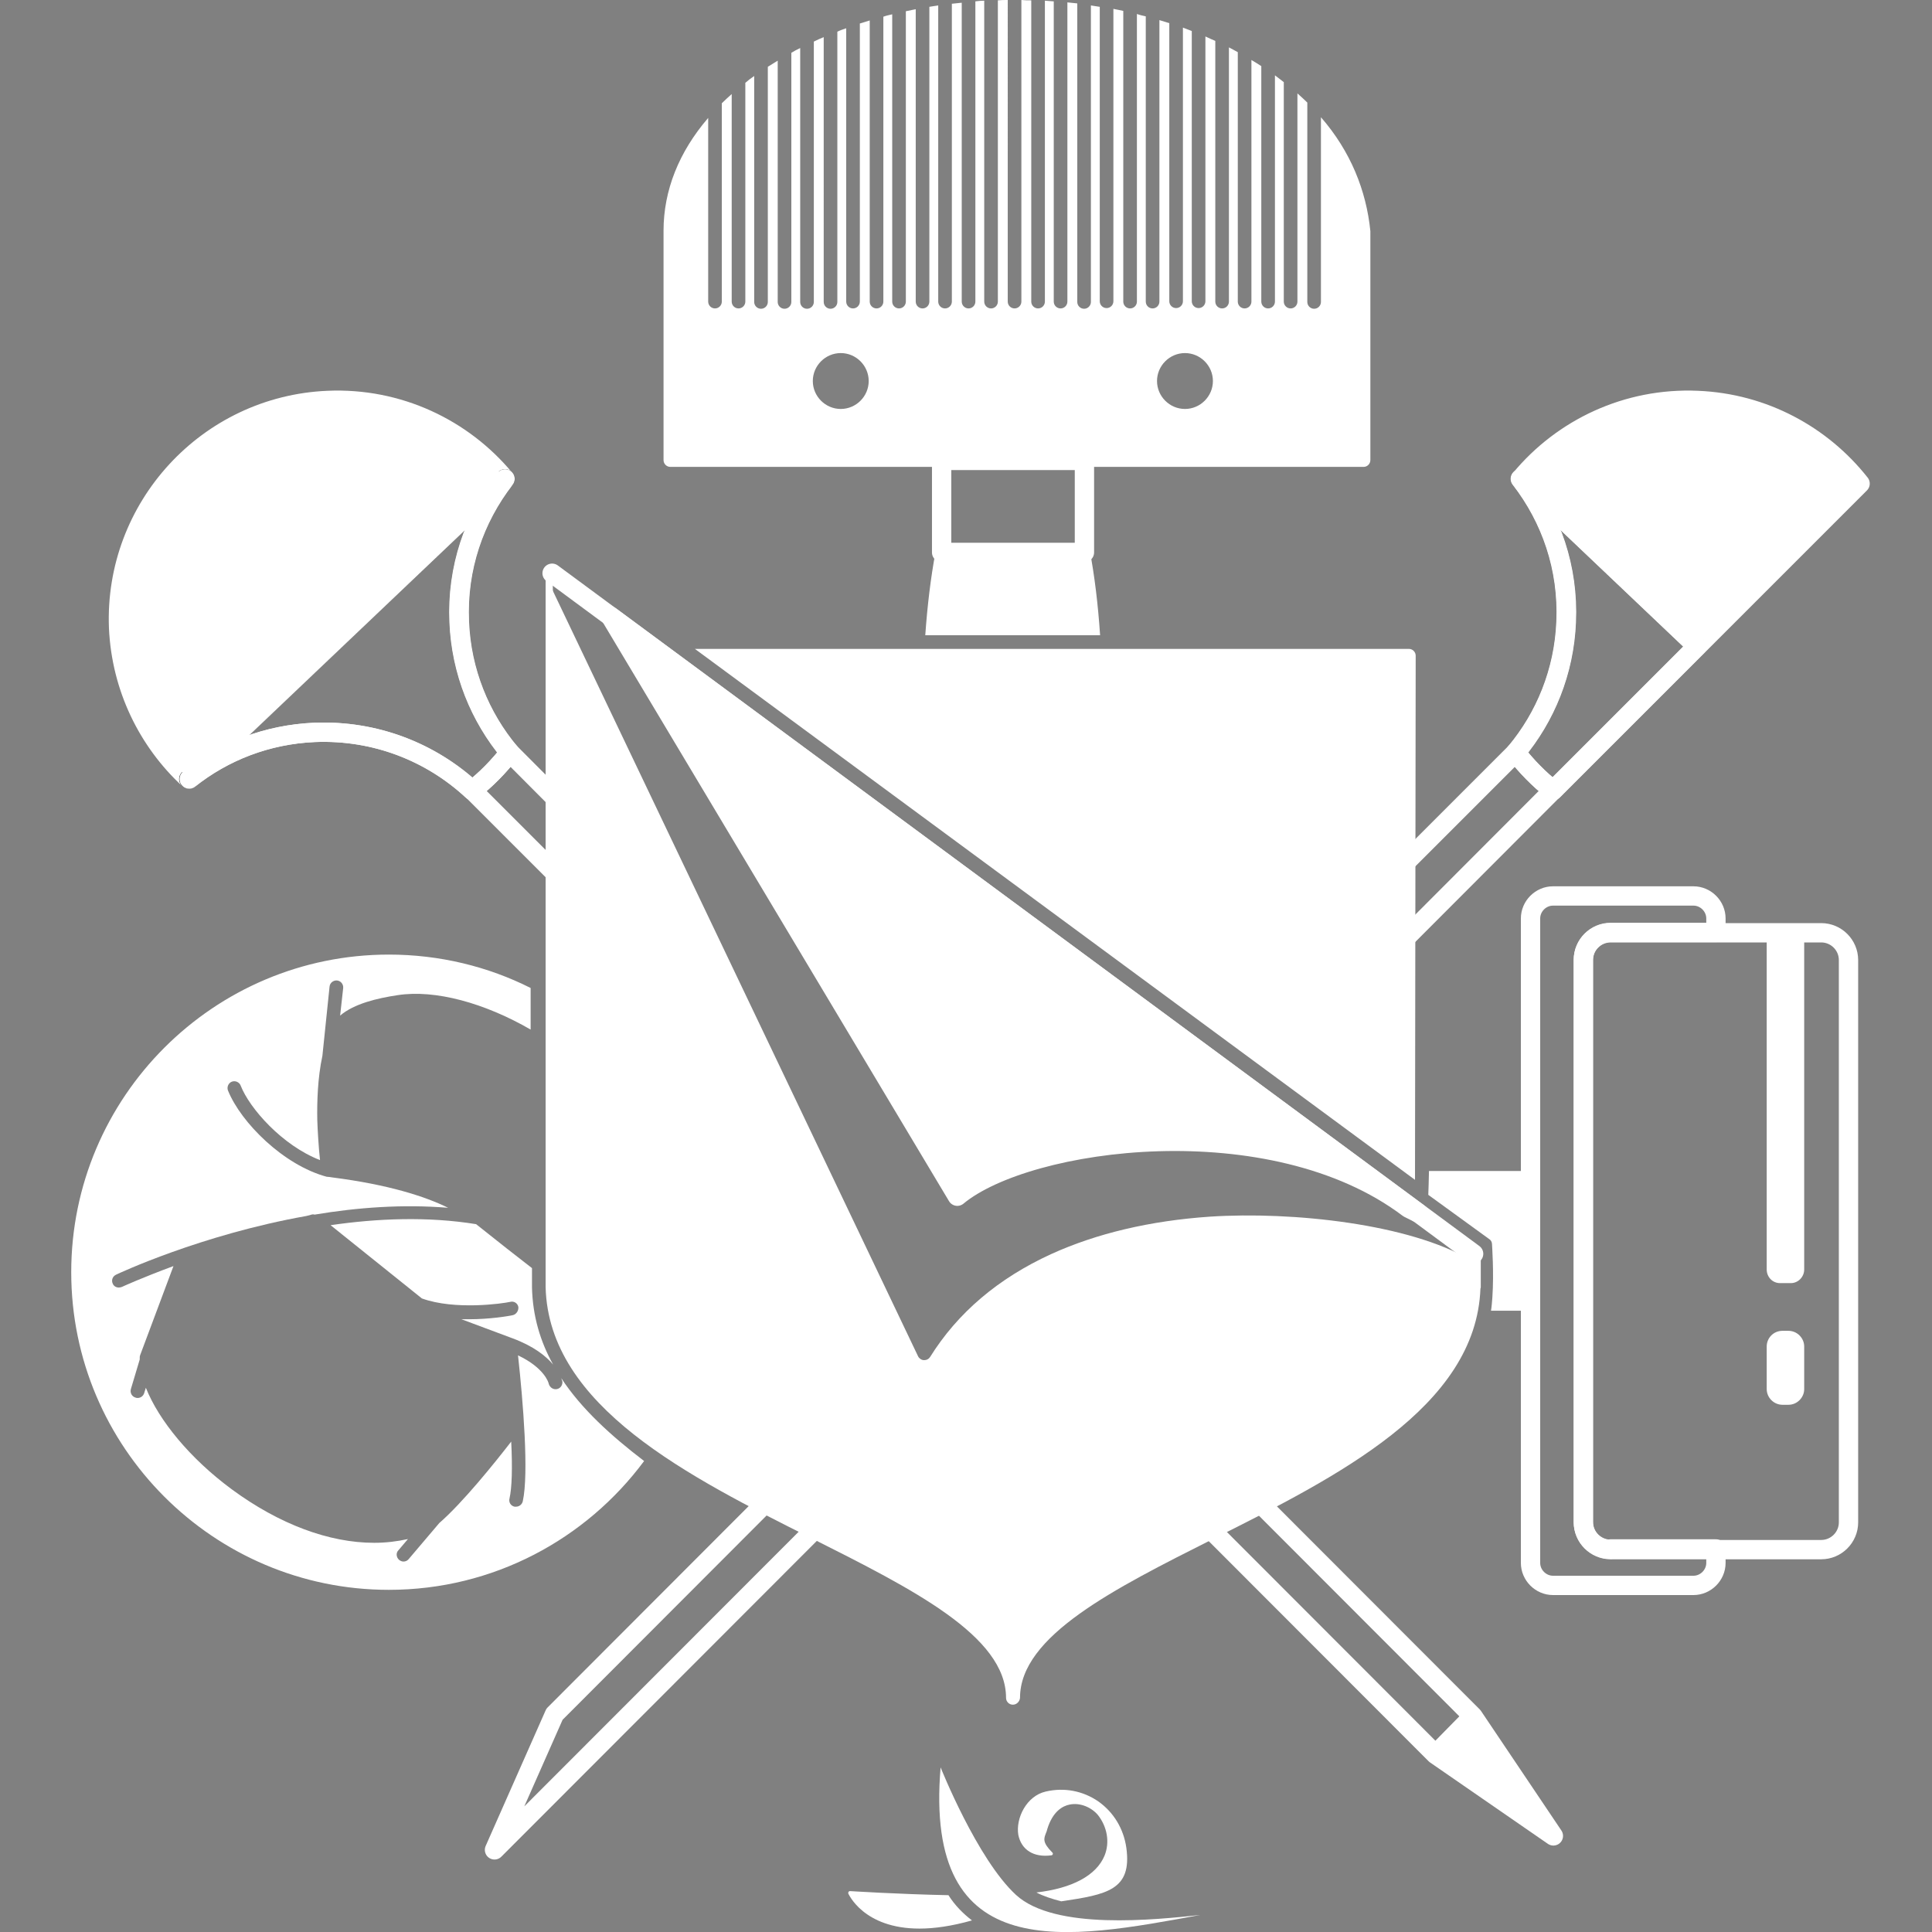 <?xml version="1.0" encoding="UTF-8"?> <svg xmlns="http://www.w3.org/2000/svg" xmlns:xlink="http://www.w3.org/1999/xlink" version="1.1" id="Слой_1" x="0px" y="0px" viewBox="0 0 566.9 566.9" style="enable-background:new 0 0 566.9 566.9;" xml:space="preserve"><rect x="0" y="0" width="566.9" height="566.9" fill="#808080" stroke="none"/> <style type="text/css"> .st0{fill-rule:evenodd;clip-rule:evenodd;fill:#FFFFFF;} .st1{fill:none;stroke:#FFFFFF;stroke-width:5.669;stroke-linecap:round;stroke-linejoin:round;stroke-miterlimit:22.926;} .st2{fill:none;stroke:#1A1B19;stroke-width:5.669;stroke-linecap:round;stroke-linejoin:round;stroke-miterlimit:22.926;} .st3{fill:none;stroke:#1A1B19;stroke-width:5.669;stroke-linejoin:round;stroke-miterlimit:22.926;} .st4{fill:#FFFFFF;} .st5{fill:none;stroke:#FFFFFF;stroke-width:5.669;stroke-miterlimit:22.926;} </style> <path class="st0" d="M431.4,369.7c-17.7-10.5-51.9-14.3-76.4-12.7c-17.5,1.2-33.2,4.9-46.6,11c-15.5,7.1-27.4,17.2-35.5,30.2 c-0.4,0.6-1,0.9-1.7,0.9c0,0-0.1,0-0.1,0c-0.7,0-1.4-0.5-1.7-1.1L162,172.9v203.5l0,1.2c1.7,62,135.2,77.9,135.2,120.6 c0-42.7,133.5-58.5,135.2-120.6h0v-1V370C432.1,370,431.7,369.9,431.4,369.7z"></path> <path class="st1" d="M96.2,117.5c20.7-0.9,39.6,8.2,51.9,23c-9,11.6-14.1,26.2-13.4,42c0.6,14.6,6.1,27.9,14.8,38.3 c-3.2,4.1-6.9,7.9-11,11.1c-12.1-11.2-28.4-17.7-46.2-17c-14,0.6-26.7,5.6-36.9,13.7c-12-11.1-19.8-26.8-20.6-44.4 C33.4,148.9,60.9,119,96.2,117.5z"></path> <line class="st2" x1="55.4" y1="228.6" x2="148.2" y2="140.5"></line> <path class="st1" d="M498.1,117.5c-20.7-0.9-39.6,8.2-51.9,23c9,11.6,14.1,26.2,13.4,42c-0.6,14.6-6.1,27.9-14.8,38.3 c3.2,4.1,6.9,7.9,11,11.1l90-90C534.6,127.7,517.5,118.3,498.1,117.5z"></path> <line class="st3" x1="498" y1="189.8" x2="446.1" y2="140.5"></line> <path class="st1" d="M472.6,273.7h61.8c4.4,0,8,3.6,8,8v165c0,4.4-3.6,8-8,8h-61.8c-4.4,0-8-3.6-8-8v-165 C464.6,277.3,468.2,273.7,472.6,273.7z"></path> <path class="st4" d="M297.2,500.2c-1.1,0-2-0.9-2-2c0-18.2-27.6-32-56.8-46.7c-36.3-18.2-77.4-38.8-78.3-73.8l0-1.2l0-208.2 c0-0.8,0.4-1.5,1.1-1.8c0.7-0.3,1.5-0.3,2.1,0.2l270.4,199.7c0.5,0.4,0.8,1,0.8,1.6v9.6c0,0.2,0,0.3-0.1,0.5 c-1.3,34.8-42.2,55.3-78.3,73.4c-29.2,14.7-56.8,28.5-56.8,46.7C299.2,499.3,298.3,500.2,297.2,500.2z M162.2,170.9l1.9,205.4l0,1.1 c0.9,32.6,40.9,52.7,76.1,70.3c25.6,12.8,50,25.1,57,41c7-15.9,31.4-28.2,57-41c35.3-17.7,75.2-37.7,76.1-70.3c0-0.1,0-0.2,0-0.3 V369L162.2,170.9z"></path> <line class="st1" x1="162" y1="168.2" x2="432.4" y2="367.9"></line> <path class="st0" d="M413.3,354.5l2.8,1.4L179.1,180.8L280.9,351C301.5,333.9,373.2,324.2,413.3,354.5z"></path> <path class="st1" d="M413.3,354.5l2.8,1.4L179.1,180.8L280.9,351C301.5,333.9,373.2,324.2,413.3,354.5z"></path> <path class="st0" d="M276,518.6c-5,58.9,37.5,50.4,76.2,43.3c-13.2,1.4-42.7,4.6-54.1-5.9C286.7,545.5,276,518.6,276,518.6"></path> <rect x="276.3" y="135.1" class="st1" width="41.9" height="27"></rect> <path class="st0" d="M148.2,140.5L148.2,140.5c-12.3-14.8-31.2-23.9-51.9-23c-35.4,1.5-62.8,31.4-61.3,66.7 c0.7,17.6,8.5,33.3,20.5,44.4L148.2,140.5z"></path> <path class="st1" d="M148.2,140.5L148.2,140.5c-9,11.6-14.1,26.2-13.4,42c0.6,14.6,6.1,27.9,14.8,38.3c-3.2,4.1-6.9,7.9-11,11.1 c-12.1-11.2-28.4-17.7-46.2-17c-14,0.6-26.7,5.6-36.9,13.7l0,0L148.2,140.5z"></path> <path class="st0" d="M498.1,117.5c-20.7-0.9-39.6,8.2-51.9,23l0,0l51.8,49.2l-42.2,42.2l90-90C534.6,127.7,517.5,118.3,498.1,117.5z "></path> <path class="st1" d="M446.1,140.5L446.1,140.5c9,11.6,14.1,26.2,13.4,42c-0.6,14.6-6.1,27.9-14.8,38.3c3.2,4.1,6.9,7.9,11,11.1 l42.2-42.2L446.1,140.5z"></path> <line class="st5" x1="432.2" y1="503.6" x2="421.2" y2="514.8"></line> <polygon class="st0" points="432.2,503.6 455.8,538.7 421.2,514.8 "></polygon> <path class="st4" d="M415.4,192.4c0-1.1-0.9-2-2-2H203.9l211.3,155.8"></path> <path class="st0" d="M529.4,273.7v98.8c0,2.2-1.8,4-3.9,4h-3.2c-2.2,0-3.9-1.8-3.9-4v-98.8H529.4z"></path> <path class="st0" d="M523,390.5h1.8c2.5,0,4.6,2.1,4.6,4.6v12.5c0,2.5-2.1,4.6-4.6,4.6H523c-2.5,0-4.6-2.1-4.6-4.6v-12.5 C518.4,392.6,520.4,390.5,523,390.5z"></path> <path class="st4" d="M387.6,34.4v54.2c0,1.1-0.9,2-2,2c-1.1,0-2-0.9-2-2V30.1c-0.9-0.9-1.9-1.8-2.9-2.7v61.1c0,1.1-0.9,2-2,2 s-2-0.9-2-2V24.1c-0.9-0.7-1.7-1.3-2.6-2l0,66.4c0,1.1-0.9,2-2,2c-1.1,0-2-0.9-2-2l0-69.1c-0.9-0.6-1.9-1.2-2.9-1.8v70.9 c0,1.1-0.9,2-2,2s-2-0.9-2-2V15.3c-0.9-0.5-1.7-0.9-2.6-1.4v74.6c0,1.1-0.9,2-2,2c-1.1,0-2-0.9-2-2V12c-0.9-0.4-1.9-0.8-2.9-1.3 v77.7c0,1.1-0.9,2-2,2s-2-0.9-2-2V9.1c-0.9-0.3-1.7-0.7-2.6-1v80.3c0,1.1-0.9,2-2,2c-1.1,0-2-0.9-2-2V6.8c-1-0.3-1.9-0.6-2.9-0.9 v82.6c0,1.1-0.9,2-2,2s-2-0.9-2-2V4.8c-0.9-0.2-1.8-0.4-2.6-0.7v84.4c0,1.1-0.9,2-2,2c-1.1,0-2-0.9-2-2V3.2c-1-0.2-1.9-0.4-2.9-0.6 v85.8c0,1.1-0.9,2-2,2s-2-0.9-2-2V2c-0.9-0.1-1.8-0.3-2.6-0.4v87c0,1.1-0.9,2-2,2s-2-0.9-2-2V1c-1-0.1-1.9-0.2-2.9-0.3l0,87.8 c0,1.1-0.9,2-2,2s-2-0.9-2-2l0-88.1c-0.9-0.1-1.8-0.1-2.6-0.2v88.3c0,1.1-0.9,2-2,2s-2-0.9-2-2V0.1c-1,0-1.9,0-2.9-0.1v88.5 c0,1.1-0.9,2-2,2c-1.1,0-2-0.9-2-2V0c-1,0-1.9,0-2.9,0.1l0,88.4c0,1.1-0.9,2-2,2s-2-0.9-2-2l0-88.3c-0.9,0-1.8,0.1-2.6,0.2v88.1 c0,1.1-0.9,2-2,2c-1.1,0-2-0.9-2-2V0.8c-1,0.1-1.9,0.2-2.9,0.3v87.4c0,1.1-0.9,2-2,2s-2-0.9-2-2V1.6c-0.9,0.1-1.8,0.3-2.6,0.4v86.5 c0,1.1-0.9,2-2,2s-2-0.9-2-2V2.7c-1,0.2-1.9,0.4-2.9,0.6v85.2c0,1.1-0.9,2-2,2s-2-0.9-2-2V4.2c-0.9,0.2-1.8,0.4-2.6,0.7v83.6 c0,1.1-0.9,2-2,2c-1.1,0-2-0.9-2-2V6c-1,0.3-1.9,0.6-2.9,0.9v81.6c0,1.1-0.9,2-2,2c-1.1,0-2-0.9-2-2V8.3c-0.9,0.3-1.8,0.6-2.6,1 v79.3c0,1.1-0.9,2-2,2s-2-0.9-2-2V10.9c-1,0.4-1.9,0.8-2.9,1.3v76.4c0,1.1-0.9,2-2,2c-1.1,0-2-0.9-2-2V14.1 c-0.9,0.4-1.8,0.9-2.6,1.4v73.1c0,1.1-0.9,2-2,2s-2-0.9-2-2V17.8c-1,0.6-1.9,1.2-2.9,1.8v69c0,1.1-0.9,2-2,2s-2-0.9-2-2V22.3 c-0.9,0.6-1.8,1.3-2.6,2l0,64.2c0,1.1-0.9,2-2,2c-1.1,0-2-0.9-2-2l0-60.9c-1,0.9-2,1.8-2.9,2.7v58.2c0,1.1-0.9,2-2,2 c-1.1,0-2-0.9-2-2V34.6c-8.6,10-13.1,21.3-13.1,33.1v67.3c0,1.1,0.9,2,2,2h203.4c1.1,0,2-0.9,2-2V67.8 C400.9,55.9,396.3,44.4,387.6,34.4z M246.7,120c-4.5,0-8.2-3.7-8.2-8.2s3.7-8.2,8.2-8.2s8.2,3.7,8.2,8.2S251.2,120,246.7,120z M347.7,120c-4.5,0-8.2-3.7-8.2-8.2s3.7-8.2,8.2-8.2s8.2,3.7,8.2,8.2S352.2,120,347.7,120z"></path> <path class="st0" d="M274.5,162c-1.4,7.5-2.4,15.8-3,24.4h2h2h43.3h2h2c-0.6-8.9-1.6-17.4-3.1-25.2L274.5,162z"></path> <path class="st1" d="M472.6,454.6c-4.4,0-8-3.6-8-8v-165c0-4.4,3.6-8,8-8h30.9v-4.1c0-3.6-3-6.6-6.6-6.6h-41.2c-3.6,0-6.6,3-6.6,6.6 v189.1c0,3.6,3,6.6,6.6,6.6h41.2c3.6,0,6.6-3,6.6-6.6v-4.1H472.6z"></path> <path class="st4" d="M449,343.6h-29.7l-0.1,4l0,0l-0.1,3l17.9,13c0.5,0.3,0.8,0.9,0.8,1.5c0,0.4,0.6,8.2,0.1,15.6 c-0.1,1.3-0.2,2.7-0.4,3.9H449c1.1,0,2-0.9,2-2v-37C451.1,344.5,450.1,343.6,449,343.6z"></path> <g> <path class="st4" d="M308.5,544.4c0.2,0,0.4-0.2,0.4-0.3c0.1-0.2,0-0.4-0.1-0.5c-3-3-2.5-4.1-1.9-5.7c0.2-0.4,0.3-0.8,0.4-1.2 c1.6-5.2,4.5-6.8,6.6-7.2c2.9-0.6,6.2,0.7,8.2,3c2.8,3.5,3.6,8.1,2,12c-2.4,5.8-9.5,9.6-20,10.8c2.1,1.1,4.6,1.9,7.3,2.6 c13.4-2,20.8-3.3,19.1-15.7c-0.8-5.6-3.7-10.4-8.2-13.6c-4.5-3.1-10-4.2-15.5-2.9c-5.6,1.3-8.8,7.8-8,12.7 C299.7,542.8,303.3,545.1,308.5,544.4z"></path> <path class="st4" d="M278.3,556.1c-14.9-0.3-28.7-1.2-28.9-1.2c-0.2,0-0.3,0.1-0.4,0.2c-0.1,0.1-0.1,0.3-0.1,0.5 c0.1,0.1,4.4,10.3,20.9,10.3c4.3,0,9.4-0.7,15.4-2.4C282.6,561.5,280.2,559.1,278.3,556.1z"></path> </g> <g> <path class="st1" d="M396.8,290.9l58.9-59c-4.1-3.2-7.8-7-11-11.1l0,0l-48.3,48.3L396.8,290.9z"></path> <polygon class="st1" points="237.2,428.4 162.7,503 145.1,542.8 249.7,438.1 "></polygon> </g> <path class="st0" d="M413.3,354.5l2.8,1.4L179.1,180.8L280.9,351C301.5,333.9,373.2,324.2,413.3,354.5z"></path> <g> <polygon class="st1" points="432.2,503.6 338.4,409.7 338.6,420 326.7,420.2 421.2,514.8 455.8,538.7 "></polygon> <path class="st1" d="M175.4,246.7l-26-26.1c0.1,0.1,0.1,0.1,0.2,0.2c-3.2,4.1-6.9,7.9-11,11.1l37.3,37.3L175.4,246.7z"></path> </g> <g> <path class="st4" d="M150.5,385.9c-1.4,0.3-6.7,1.2-12.9,1.2c-0.7,0-1.5,0-2.2,0l15,5.6l0,0c6.2,2.3,9.8,5.2,11.9,7.7 c-3.8-6.8-6-14.3-6.2-22.6l0-1.2c0-0.1,0-0.1,0-0.2v-4.3c-4.4-3.4-9.9-7.7-16.4-12.9c-14.2-2.3-29-1.7-42.7,0.3l26.8,21.5 c9.7,3.5,23.7,1.5,25.9,1c1.1-0.3,2.2,0.4,2.4,1.5C152.2,384.5,151.6,385.6,150.5,385.9z"></path> <path class="st4" d="M164.7,404.4c0.2,0.5,0.2,0.8,0.3,0.8c0.2,1.1-0.5,2.2-1.6,2.4c-1.1,0.2-2.1-0.5-2.4-1.6c0-0.2-1.2-4.6-9-8.3 c1.5,13.7,3.2,34.6,1.4,42.8c-0.2,0.9-1,1.6-2,1.6c-0.1,0-0.3,0-0.4,0c-1.1-0.2-1.8-1.3-1.5-2.4c0.7-3.1,0.9-8.9,0.5-16.7 c-4.8,6.2-14.2,17.9-21.1,23.9c0,0,0,0,0,0l-9,10.6c-0.4,0.5-1,0.7-1.5,0.7c-0.5,0-0.9-0.2-1.3-0.5c-0.8-0.7-1-2-0.2-2.8l2.8-3.3 c-3.2,0.7-6.5,1.1-9.9,1.1c-13.2,0-27.8-5.4-41.8-15.7c-12.2-9-21.4-20.2-25.2-29.8l-0.5,1.6c-0.3,0.9-1.1,1.4-1.9,1.4 c-0.2,0-0.4,0-0.6-0.1c-1.1-0.3-1.7-1.4-1.4-2.5l2.6-8.7c0-0.2,0-0.3,0-0.5c0-0.2,0-0.4,0.1-0.7l9.8-26.2c-9.2,3.4-14.9,6-15.1,6.1 c-0.3,0.1-0.6,0.2-0.9,0.2c-0.8,0-1.5-0.4-1.8-1.1c-0.5-1-0.1-2.2,1-2.7c0.4-0.2,24.8-11.7,55.8-17.2l1.5-0.4 c0.3-0.1,0.6-0.1,0.9,0c12.5-2.1,25.9-3.1,39.2-2c-6.9-3.4-17.6-6.8-33.9-8.9c-0.7-0.1-1.2-0.2-1.6-0.2c0,0,0,0-0.1,0 c-12.7-3.4-25.2-15.9-29-25.3c-0.4-1,0.1-2.2,1.1-2.6c1-0.4,2.2,0.1,2.6,1.1c2.6,6.7,12.2,17.6,23.3,21.9 c-0.4-3.6-0.7-8.7-0.8-11.7c-0.1-5.4,0.1-12.4,1.5-18.9l2.1-20.3c0.1-1.1,1.1-1.9,2.2-1.8c1.1,0.1,1.9,1.1,1.8,2.2l-0.9,8.1 c4.1-3.5,10.9-5.1,16.9-6c11-1.7,25.5,2.3,39,10.1v-12.2c-12.5-6.3-26.7-9.8-41.6-9.8c-51.4,0-93.2,41.8-93.2,93.2 s41.8,93.2,93.2,93.2c30.7,0,57.9-14.9,74.9-37.8C179.3,421.3,170.6,413.4,164.7,404.4z"></path> </g> </svg> 